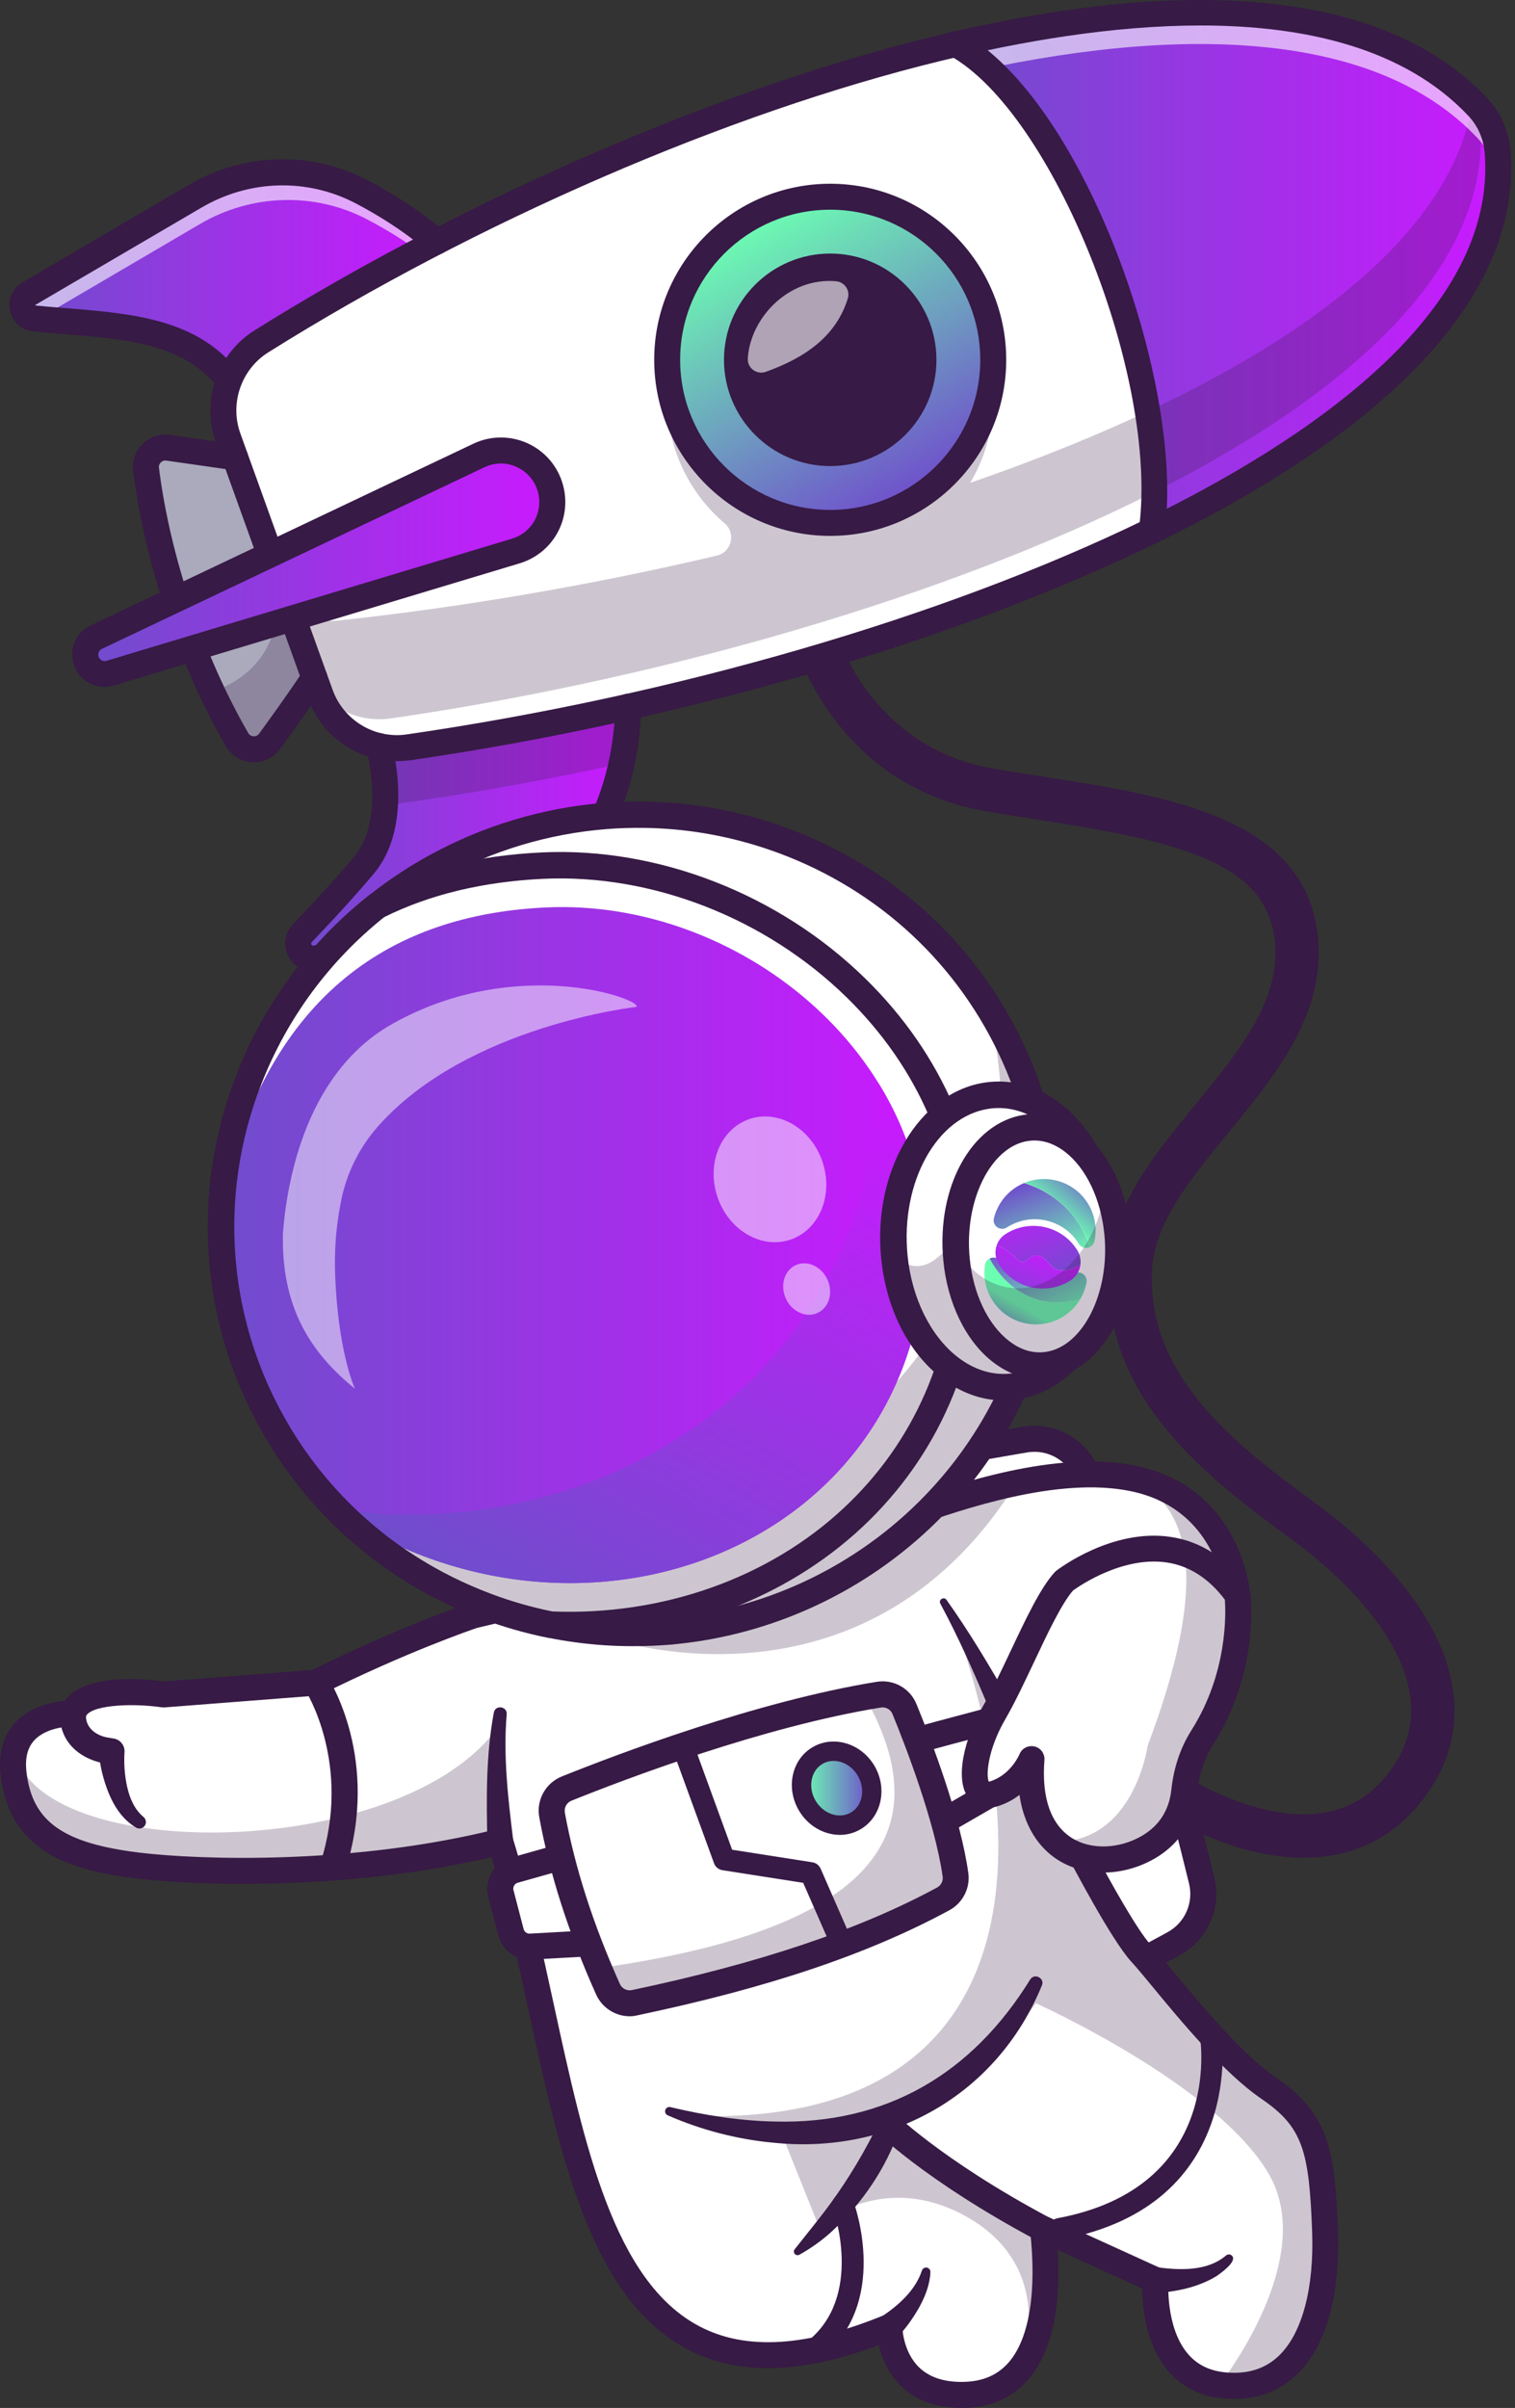 <svg width="214" height="340" viewBox="0 0 214 340" fill="none" xmlns="http://www.w3.org/2000/svg">
<rect x="0" y="0" width="214" height="340" fill="#333333" stroke="none"/>
<path d="M184.023 262.293C172.748 262.293 161.74 255.049 156.798 250.536C155.549 249.394 155.469 247.467 156.602 246.218C157.743 244.969 159.67 244.889 160.919 246.022C166.949 251.535 177.36 256.771 185.558 256.12C189.857 255.781 193.247 253.97 195.932 250.598C198.671 247.146 199.741 243.524 199.197 239.537C197.814 229.456 186.824 220.509 182.168 217.137C168.876 207.503 155.95 196.629 156.61 179.243C156.94 170.501 162.971 163.15 168.796 156.04C174.853 148.663 180.562 141.687 180.143 133.668C179.518 121.741 166.521 118.833 146.762 115.755C144.229 115.363 141.615 114.952 139.108 114.515C118.368 110.867 112.641 92.071 112.4 91.268C111.927 89.645 112.855 87.95 114.47 87.477C116.093 87.004 117.779 87.932 118.261 89.547C118.466 90.225 123.248 105.523 140.161 108.494C142.605 108.922 145.192 109.324 147.699 109.716C165.335 112.464 185.317 115.577 186.244 133.355C186.789 143.748 180.036 151.973 173.515 159.93C168.091 166.549 162.962 172.802 162.712 179.484C162.168 193.872 173.301 203.168 185.754 212.204C191.053 216.04 203.55 226.316 205.254 238.725C206.03 244.381 204.505 249.661 200.723 254.416C196.985 259.126 192.043 261.758 186.048 262.231C185.37 262.266 184.701 262.293 184.023 262.293Z" fill="#371A45"/>
<path d="M44.408 95.568C42.204 98.842 39.813 102.16 38.083 104.515C36.914 106.112 34.479 105.987 33.489 104.275C32.276 102.178 31.107 99.966 30.001 97.656C25.389 87.968 21.963 76.737 20.643 66.3C20.411 64.498 21.955 62.972 23.765 63.231L33.221 64.587L41.08 86.335L44.408 95.568Z" fill="#AAAABC"/>
<path d="M61.642 34.123C61.642 34.123 57.601 30.484 51.062 27.067C43.64 23.196 34.729 23.499 27.512 27.727L4.096 41.456C2.517 42.384 3.043 44.801 4.872 44.971C15.755 46.005 26.236 45.791 32.329 53.713" fill="url(#paint0_linear_162_869)"/>
<g opacity="0.6">
<path d="M61.642 34.123L59.385 35.631C57.566 34.311 54.987 32.607 51.821 30.957C44.408 27.085 35.487 27.388 28.27 31.617L5.416 45.015C5.229 45.006 5.059 44.989 4.872 44.971C3.043 44.801 2.508 42.384 4.096 41.456L27.503 27.736C34.72 23.508 43.641 23.196 51.053 27.067C57.61 30.484 61.642 34.123 61.642 34.123Z" fill="white"/>
</g>
<path d="M88.734 99.77C88.662 102.705 88.314 105.39 87.788 107.807C86.825 112.232 85.29 115.8 83.818 118.467C81.829 122.053 78.698 124.881 74.907 126.433C64.22 130.813 52.026 133.757 44.684 135.309C42.641 135.737 41.276 133.275 42.712 131.759C45.451 128.886 48.859 125.22 51.446 122.116C53.453 119.698 54.202 116.567 54.372 113.677C54.63 109.243 53.524 105.354 53.524 105.354L88.734 99.77Z" fill="url(#paint1_linear_162_869)"/>
<path d="M162.703 74.926C132.632 89.591 93.185 100.367 57.672 105.515C52.284 106.3 47.093 103.151 45.255 98.021L32.222 61.822C30.393 56.737 32.347 51.064 36.914 48.191C65.299 30.404 101.999 13.847 135.005 6.211C166.316 -1.041 194.317 -0.247 208.76 15.123C210.383 16.853 211.356 19.11 211.534 21.474C213.14 42 192.533 60.386 162.703 74.926Z" fill="white"/>
<g opacity="0.25">
<path d="M88.734 99.77C88.662 102.705 88.315 105.39 87.788 107.807C76.896 110.198 66.004 112.134 55.469 113.579C55.103 113.623 54.738 113.659 54.372 113.677C54.631 109.243 53.525 105.354 53.525 105.354L88.734 99.77Z" fill="#371A45"/>
</g>
<path d="M162.703 74.926C165.566 53.713 150.963 15.025 135.004 6.22C166.316 -1.032 194.317 -0.238 208.759 15.132C210.383 16.862 211.355 19.119 211.534 21.483C213.139 42 192.533 60.386 162.703 74.926Z" fill="url(#paint2_linear_162_869)"/>
<path d="M162.346 75.408L162.417 74.882C163.782 64.775 161.249 50.252 155.647 36.015C149.946 21.546 142.177 10.493 134.862 6.461L134.219 6.104L134.933 5.935C159.5 0.243 192.283 -2.816 208.956 14.927C210.606 16.684 211.614 18.994 211.81 21.447C213.666 45.203 186.191 63.767 162.819 75.167L162.346 75.408ZM135.772 6.336C143.006 10.698 150.589 21.635 156.182 35.818C161.73 49.895 164.282 64.275 163.051 74.444C186.164 63.106 213.077 44.784 211.257 21.51C211.079 19.182 210.115 16.987 208.554 15.328C192.221 -2.049 160.107 0.787 135.772 6.336Z" fill="#371A45"/>
<g opacity="0.25">
<path d="M160.259 70.849C130.188 85.515 90.741 96.291 55.228 101.438C49.84 102.223 44.648 99.074 42.811 93.945L39.76 85.479C42.053 87.103 44.934 87.914 47.922 87.602C65.237 85.738 83.497 82.642 101.258 78.45C103.346 77.959 103.997 75.292 102.364 73.9C97.396 69.681 94.247 63.383 94.247 56.353C94.247 43.383 104.969 32.919 118.029 33.339C130.107 33.722 139.956 43.633 140.286 55.711C140.41 60.279 139.215 64.552 137.039 68.173C143.827 65.836 150.339 63.312 156.494 60.635C185.111 48.173 205.798 32.179 208.091 13.651C208.653 14.828 208.992 16.104 209.09 17.406C210.695 37.924 190.089 56.309 160.259 70.849Z" fill="#371A45"/>
</g>
<g opacity="0.6">
<path d="M211.534 25.89C211.347 23.526 210.374 21.278 208.76 19.557C194.317 4.178 166.316 3.393 135.005 10.645C101.99 18.272 65.3 34.838 36.914 52.625C34.149 54.356 32.347 57.112 31.758 60.145C30.857 55.533 32.847 50.761 36.914 48.209C65.3 30.422 101.999 13.865 135.005 6.229C166.316 -1.023 194.317 -0.229 208.76 15.141C210.383 16.872 211.356 19.128 211.534 21.492C211.65 22.964 211.65 24.427 211.534 25.89Z" fill="white"/>
</g>
<path d="M56.049 107.468C50.527 107.468 45.442 103.98 43.524 98.655L30.491 62.455C28.386 56.603 30.679 49.958 35.942 46.657C89.501 13.089 178.938 -19.266 210.098 13.892C211.989 15.899 213.149 18.557 213.363 21.358C214.888 40.912 197.52 60.073 163.14 76.773C134.532 90.662 96.182 101.804 57.931 107.352C57.298 107.424 56.673 107.468 56.049 107.468ZM169.598 3.597C157.217 3.597 144.202 5.845 132.881 8.602C102.819 15.926 67.307 31.314 37.895 49.752C34.078 52.143 32.418 56.96 33.953 61.206L46.986 97.406C48.529 101.706 52.927 104.346 57.414 103.704C95.308 98.209 133.265 87.183 161.552 73.454C184.505 62.312 211.489 44.275 209.723 21.626C209.571 19.645 208.76 17.79 207.439 16.381C198.465 6.853 184.496 3.597 169.598 3.597Z" fill="#371A45"/>
<path d="M117.271 73.829C129.986 73.829 140.294 63.521 140.294 50.805C140.294 38.089 129.986 27.781 117.271 27.781C104.555 27.781 94.247 38.089 94.247 50.805C94.247 63.521 104.555 73.829 117.271 73.829Z" fill="url(#paint3_linear_162_869)"/>
<path d="M162.703 76.763C162.622 76.763 162.542 76.755 162.453 76.746C161.454 76.612 160.749 75.684 160.883 74.685C163.755 53.383 148.751 15.89 134.112 7.826C133.229 7.335 132.899 6.22 133.39 5.337C133.88 4.454 134.996 4.124 135.879 4.614C153.024 14.07 167.359 54.114 164.514 75.176C164.398 76.094 163.604 76.763 162.703 76.763Z" fill="#371A45"/>
<path d="M117.271 75.667C103.56 75.667 92.409 64.516 92.409 50.805C92.409 37.094 103.56 25.944 117.271 25.944C130.981 25.944 142.132 37.094 142.132 50.805C142.132 64.516 130.973 75.667 117.271 75.667ZM117.271 29.61C105.585 29.61 96.075 39.119 96.075 50.805C96.075 62.491 105.585 72 117.271 72C128.957 72 138.466 62.491 138.466 50.805C138.466 39.119 128.957 29.61 117.271 29.61Z" fill="#371A45"/>
<path d="M127.015 60.548C132.397 55.166 132.397 46.44 127.015 41.058C121.633 35.675 112.906 35.675 107.524 41.058C102.142 46.44 102.142 55.166 107.524 60.548C112.906 65.931 121.633 65.931 127.015 60.548Z" fill="#371A45"/>
<path d="M117.271 65.809C109.001 65.809 102.266 59.074 102.266 50.805C102.266 42.535 108.992 35.8 117.271 35.8C125.54 35.8 132.275 42.535 132.275 50.805C132.275 59.074 125.54 65.809 117.271 65.809ZM117.271 38.245C110.348 38.245 104.711 43.882 104.711 50.805C104.711 57.727 110.348 63.365 117.271 63.365C124.193 63.365 129.831 57.727 129.831 50.805C129.831 43.873 124.193 38.245 117.271 38.245Z" fill="#371A45"/>
<path d="M32.338 55.551C31.785 55.551 31.241 55.301 30.884 54.837C26.049 48.557 18.056 47.906 8.806 47.156C7.45 47.049 6.085 46.933 4.702 46.8C3.061 46.639 1.776 45.506 1.419 43.892C1.063 42.286 1.75 40.707 3.177 39.868L26.584 26.149C34.452 21.537 43.917 21.269 51.91 25.444C58.582 28.923 62.704 32.607 62.873 32.768C63.622 33.446 63.685 34.605 63.007 35.355C62.329 36.104 61.169 36.166 60.42 35.488C60.384 35.453 56.45 31.947 50.215 28.7C43.346 25.123 35.211 25.355 28.44 29.324L5.023 43.035C4.988 43.071 4.997 43.124 5.014 43.142C6.406 43.276 7.753 43.383 9.091 43.49C18.797 44.275 27.958 45.024 33.783 52.589C34.399 53.392 34.247 54.543 33.444 55.158C33.123 55.426 32.722 55.551 32.338 55.551Z" fill="#371A45"/>
<path d="M44.238 137.191C42.828 137.191 41.508 136.433 40.795 135.157C39.947 133.632 40.188 131.759 41.392 130.492C44.969 126.736 47.967 123.436 50.036 120.947C54.461 115.63 51.794 105.943 51.767 105.845C51.49 104.872 52.061 103.855 53.034 103.579C54.006 103.302 55.023 103.873 55.3 104.845C55.433 105.318 58.511 116.505 52.855 123.293C50.697 125.88 47.735 129.163 44.042 133.025C43.997 133.079 43.89 133.186 43.997 133.373C44.095 133.561 44.238 133.534 44.309 133.516C52.275 131.839 63.935 128.949 74.22 124.738C77.583 123.356 80.429 120.822 82.231 117.584C84.256 113.944 86.709 107.887 86.914 99.725C86.941 98.708 87.779 97.923 88.796 97.941C89.804 97.968 90.607 98.806 90.58 99.823C90.357 108.726 87.663 115.363 85.433 119.368C83.23 123.329 79.742 126.442 75.612 128.137C65.076 132.455 53.185 135.398 45.068 137.111C44.782 137.165 44.506 137.191 44.238 137.191Z" fill="#371A45"/>
<path d="M35.862 107.638C35.781 107.638 35.701 107.638 35.612 107.629C34.06 107.549 32.668 106.692 31.892 105.354C25.335 94.034 20.447 79.52 18.814 66.532C18.636 65.096 19.118 63.686 20.153 62.669C21.178 61.661 22.588 61.198 24.015 61.403L33.471 62.759C34.47 62.901 35.166 63.829 35.023 64.837C34.88 65.836 33.953 66.532 32.945 66.389L23.489 65.033C23.105 64.98 22.838 65.167 22.722 65.283C22.597 65.408 22.401 65.667 22.454 66.068C24.033 78.593 28.752 92.589 35.068 103.508C35.282 103.873 35.621 103.954 35.808 103.963C35.96 103.972 36.334 103.954 36.602 103.588C38.234 101.349 40.652 97.986 42.891 94.659C43.453 93.82 44.595 93.597 45.433 94.159C46.272 94.721 46.495 95.863 45.933 96.701C43.667 100.073 41.223 103.481 39.564 105.747C38.69 106.951 37.325 107.638 35.862 107.638Z" fill="#371A45"/>
<path d="M13.605 89.948L67.646 64.302C71.731 62.366 76.575 64.596 77.753 68.959C78.778 72.741 76.602 76.657 72.846 77.79L15.576 95.033C14.122 95.47 12.588 94.641 12.16 93.178C11.776 91.902 12.392 90.528 13.605 89.948Z" fill="url(#paint4_linear_162_869)"/>
<path d="M14.774 96.996C14.024 96.996 13.275 96.808 12.597 96.443C11.518 95.854 10.732 94.882 10.393 93.704C9.76 91.536 10.786 89.262 12.82 88.298L66.861 62.652C69.296 61.492 72.106 61.483 74.559 62.607C77.012 63.74 78.823 65.881 79.528 68.486C80.821 73.267 78.118 78.12 73.382 79.547L16.112 96.79C15.666 96.933 15.22 96.996 14.774 96.996ZM70.759 65.444C69.965 65.444 69.171 65.622 68.439 65.97L14.399 91.617C13.997 91.804 13.792 92.259 13.917 92.687C14.006 92.999 14.229 93.16 14.354 93.231C14.479 93.303 14.729 93.401 15.05 93.303L72.32 76.059C75.148 75.212 76.753 72.313 75.986 69.467C75.567 67.915 74.488 66.63 73.025 65.961C72.302 65.604 71.526 65.444 70.759 65.444Z" fill="#371A45"/>
<g opacity="0.25">
<path d="M44.408 95.568C42.204 98.842 39.814 102.16 38.083 104.516C36.914 106.112 34.479 105.987 33.489 104.275C32.276 102.178 31.107 99.966 30.001 97.656C38.948 94.614 39.064 86.781 39.064 86.781L41.071 86.326L44.408 95.568Z" fill="#371A45"/>
</g>
<g opacity="0.6">
<path d="M118.073 39.708C111.267 39.146 105.959 45.006 105.629 50.617C105.549 51.973 106.887 52.955 108.172 52.5C113.827 50.484 118.154 47.397 119.759 42.125C120.107 40.974 119.278 39.806 118.073 39.708Z" fill="white"/>
</g>
<path d="M128.386 206.094L144.728 203.275C148.599 202.606 152.391 204.854 153.649 208.574C159.215 225.041 164.54 244.443 169.732 265.513C170.598 269.037 168.974 272.712 165.789 274.443L157.672 278.85L119.09 228.083" fill="white"/>
<path d="M157.672 280.679C157.11 280.679 156.566 280.429 156.209 279.956L117.628 229.189C117.012 228.387 117.173 227.236 117.976 226.62C118.778 226.005 119.929 226.165 120.545 226.968L158.18 276.477L164.915 272.829C167.377 271.491 168.626 268.663 167.957 265.951C162.257 242.82 157.012 224.238 151.918 209.163C150.946 206.281 148.056 204.56 145.049 205.086L128.707 207.905C127.708 208.074 126.762 207.405 126.584 206.406C126.414 205.407 127.083 204.462 128.082 204.283L144.425 201.464C149.224 200.635 153.836 203.373 155.397 207.985C160.527 223.168 165.799 241.839 171.526 265.077C172.596 269.412 170.598 273.926 166.673 276.058L158.555 280.465C158.27 280.607 157.966 280.679 157.672 280.679Z" fill="#371A45"/>
<path d="M173.211 336.815C172.899 336.788 172.596 336.762 172.302 336.708C162.168 335.218 163.22 321.936 163.22 321.936L147.324 314.701C148.653 326.619 146.61 337.93 136.12 338.135C125.62 338.341 125.62 328.555 125.62 328.555C80.117 347.199 81.812 295.95 70.67 260.018C69.715 260.259 68.761 260.482 67.806 260.696C49.145 264.862 29.091 264.55 19.502 263.39C9.412 262.168 2.999 259.34 1.928 250.473C1.768 249.18 1.839 248.083 2.071 247.146C3.418 241.695 10.331 241.91 10.331 241.91C11.553 237.556 23.123 239.224 23.123 239.224L44.622 237.556C57.566 231.134 66.941 228.056 66.941 228.056C66.941 228.056 123.23 214.836 125.023 214.836C126.816 214.827 146.218 205.871 160.08 208.725C173.934 211.58 174.799 225.184 174.799 225.184C168.707 242.382 161.615 255.861 152.328 261.044C152.328 261.044 154.532 265.299 156.896 269.331C158.457 272.007 160.089 274.594 161.195 275.772C163.943 278.725 172.507 290.241 179.233 294.826C185.959 299.411 186.771 303.889 187.181 315.004C187.574 326.119 184.309 337.636 173.211 336.815Z" fill="white"/>
<g opacity="0.25">
<path d="M173.212 336.815C172.899 336.788 172.596 336.762 172.302 336.708C175.691 332.123 185.335 317.502 179.224 306.967C171.891 294.327 146.325 282.855 146.325 282.855C146.325 282.855 130.634 306.343 96.441 298.707C143.569 300.981 147.324 264.443 135.005 229.546C135.504 230.5 151.553 261.196 154.559 266.611C154.96 267.342 155.772 268.27 156.878 269.34C158.439 272.016 160.072 274.603 161.178 275.781C163.925 278.734 172.489 290.25 179.215 294.835C185.941 299.42 186.753 303.898 187.163 315.013C187.574 326.119 184.309 337.636 173.212 336.815Z" fill="#371A45"/>
</g>
<g opacity="0.25">
<path d="M85.005 231.044C85.005 231.044 121.713 244.443 143.586 209.376L125.014 214.854" fill="#371A45"/>
</g>
<path d="M135.799 339.982C132.23 339.982 129.349 338.93 127.235 336.86C125.388 335.049 124.532 332.819 124.131 331.124C113.069 335.263 104.202 335.442 97.092 331.704C83.515 324.567 79.207 304.764 74.648 283.801C73.078 276.566 71.455 269.1 69.421 262.231C49.287 266.95 27.949 266.29 19.279 265.237C10.09 264.122 1.411 261.597 0.099 250.723C-0.275 247.646 0.412 245.13 2.124 243.257C4.256 240.928 7.423 240.313 9.154 240.161C11.866 236.165 20.795 237.084 23.168 237.414L44.113 235.79C56.861 229.492 65.969 226.468 66.352 226.343C66.406 226.326 66.45 226.317 66.504 226.299C83.489 222.311 123.185 213.034 124.996 213.034C124.96 213.034 124.916 213.034 124.871 213.043C125.228 212.989 126.602 212.508 127.922 212.044C134.809 209.635 149.135 204.64 160.419 206.959C175.477 210.054 176.592 224.943 176.601 225.095C176.619 225.344 176.583 225.594 176.503 225.826C169.741 244.907 162.783 256.397 154.728 261.74C156.798 265.629 160.669 272.579 162.507 274.559C163.22 275.326 164.237 276.557 165.54 278.127C169.215 282.578 175.379 290.027 180.241 293.346C187.663 298.404 188.573 303.56 188.992 314.969C189.188 320.277 188.697 329.964 183.202 335.263C180.544 337.823 177.136 338.974 173.069 338.671C169.732 338.43 167.021 337.119 165.013 334.781C161.784 331.017 161.356 325.602 161.347 323.131L149.411 317.699C149.786 324.068 149.162 331.517 145.21 336.021C142.953 338.591 139.911 339.929 136.147 340C136.031 339.982 135.915 339.982 135.799 339.982ZM125.62 326.735C125.977 326.735 126.334 326.842 126.646 327.047C127.155 327.386 127.458 327.957 127.458 328.573C127.458 328.6 127.52 332.025 129.822 334.264C131.276 335.674 133.372 336.369 136.084 336.316C138.814 336.262 140.901 335.37 142.462 333.586C145.388 330.25 146.468 323.622 145.504 314.915C145.433 314.255 145.718 313.613 146.254 313.229C146.789 312.846 147.493 312.774 148.091 313.042L163.979 320.277C164.683 320.598 165.112 321.32 165.049 322.088C165.04 322.15 164.594 328.635 167.814 332.382C169.179 333.97 170.99 334.817 173.345 334.996C176.369 335.219 178.769 334.434 180.669 332.605C183.934 329.456 185.638 323.078 185.343 315.085C184.924 303.729 184.041 300.348 178.198 296.361C172.908 292.757 166.789 285.353 162.739 280.446C161.534 278.984 160.491 277.726 159.848 277.039C157.012 273.988 151.338 263.123 150.696 261.901C150.241 261.018 150.562 259.938 151.427 259.456C159.26 255.085 166.093 244.122 172.926 224.97C172.685 222.909 170.937 212.856 159.697 210.545C149.402 208.422 135.718 213.203 129.144 215.496C126.637 216.37 125.754 216.674 125.085 216.691C122.766 216.959 89.421 224.684 67.432 229.84C66.54 230.144 57.503 233.23 45.434 239.225C45.219 239.332 44.996 239.394 44.764 239.412L23.266 241.08C23.132 241.089 22.998 241.089 22.865 241.071C18.154 240.393 12.552 240.839 12.106 242.436C11.874 243.248 11.152 243.801 10.278 243.774C10.251 243.765 6.683 243.712 4.827 245.746C3.864 246.807 3.507 248.288 3.748 250.277C4.586 257.217 8.913 260.277 19.725 261.588C28.404 262.641 50.135 263.301 70.224 258.252C71.169 258.011 72.133 258.555 72.418 259.492C74.729 266.959 76.513 275.121 78.225 283.024C82.597 303.131 86.727 322.123 98.787 328.466C105.353 331.918 113.899 331.401 124.916 326.878C125.148 326.78 125.388 326.735 125.62 326.735ZM125.058 216.682C125.04 216.682 125.032 216.682 125.014 216.682C125.032 216.691 125.04 216.691 125.058 216.682Z" fill="#371A45"/>
<path d="M70.759 267.351C70.384 265.924 71.223 264.461 72.65 264.059L83.346 261.044C83.346 261.044 126.45 246.789 126.851 246.512C127.146 246.307 135.031 244.211 139.313 243.078C140.803 242.686 142.311 243.604 142.641 245.112L143.524 249.055C143.782 250.206 143.256 251.401 142.23 251.99L126.798 260.901C126.628 260.999 126.441 261.08 126.245 261.142L84.059 274.264C83.845 274.327 83.631 274.371 83.408 274.38L74.952 274.853C73.667 274.924 72.507 274.077 72.177 272.828L70.759 267.351Z" fill="white"/>
<path d="M74.8 276.691C72.748 276.691 70.919 275.299 70.402 273.292L68.975 267.815C68.359 265.442 69.778 262.962 72.142 262.302L82.793 259.305C99.519 253.774 124.826 245.371 126.084 244.853C126.075 244.862 126.031 244.871 125.977 244.907C126.477 244.657 128.189 244.131 138.823 241.321C140.027 241 141.276 241.187 142.337 241.829C143.399 242.48 144.139 243.506 144.407 244.719L145.29 248.662C145.727 250.607 144.853 252.587 143.131 253.586L127.699 262.498C127.404 262.668 127.101 262.801 126.78 262.9L84.595 276.022C84.238 276.129 83.872 276.2 83.497 276.218L75.041 276.691C74.969 276.682 74.889 276.691 74.8 276.691ZM127.868 248.038C127.565 248.234 126.209 248.805 83.917 262.792C83.89 262.801 83.863 262.81 83.836 262.819L73.141 265.834C72.686 265.959 72.409 266.441 72.534 266.896L73.961 272.373C74.068 272.775 74.443 273.051 74.853 273.024L83.31 272.552C83.382 272.552 83.453 272.534 83.524 272.516L125.709 259.394C125.772 259.376 125.834 259.349 125.888 259.313L141.32 250.402C141.65 250.214 141.82 249.831 141.74 249.456L140.857 245.513C140.785 245.192 140.58 245.023 140.455 244.951C140.339 244.88 140.089 244.773 139.786 244.853C131.508 247.039 128.064 248.011 127.601 248.19C127.61 248.181 127.717 248.136 127.868 248.038Z" fill="#371A45"/>
<path d="M39.386 202.498C44.354 210.786 51.446 217.86 60.277 222.873C62.079 223.89 63.944 224.827 65.879 225.665C66.816 226.075 67.78 226.459 68.761 226.834C71.714 227.94 74.702 228.787 77.699 229.394C80.286 229.92 82.882 230.268 85.469 230.438C88.591 230.652 91.704 230.607 94.773 230.331C95.897 230.223 97.003 230.09 98.118 229.929C118.386 226.896 136.521 213.453 144.398 193.194C156.004 163.355 140.964 130.028 110.803 118.77C104.996 116.603 99.046 115.407 93.141 115.113C92.454 115.068 91.758 115.05 91.062 115.041C89.207 115.015 87.369 115.068 85.531 115.211C81.294 115.541 77.137 116.335 73.114 117.548C69.091 118.752 65.21 120.385 61.544 122.401C60.376 123.043 59.234 123.721 58.11 124.444C56.424 125.523 54.791 126.683 53.221 127.941C45.371 134.167 39.038 142.472 35.166 152.41C28.476 169.573 30.617 187.887 39.386 202.498Z" fill="white"/>
<path d="M89.394 230.786C88.065 230.786 86.745 230.741 85.442 230.652C82.811 230.473 80.188 230.117 77.646 229.599C74.613 228.984 71.597 228.127 68.672 227.03C67.592 226.62 66.647 226.236 65.781 225.861C63.872 225.032 61.981 224.086 60.161 223.06C51.526 218.163 44.283 211.089 39.189 202.606C30.01 187.307 28.467 168.975 34.943 152.321C38.69 142.686 44.952 134.194 53.061 127.753C54.595 126.531 56.245 125.345 57.967 124.239C59.073 123.534 60.233 122.838 61.419 122.187C65.103 120.162 69.011 118.521 73.034 117.316C77.102 116.094 81.294 115.309 85.496 114.97C87.324 114.827 89.189 114.765 91.044 114.801C91.776 114.81 92.472 114.828 93.132 114.872C99.153 115.166 105.121 116.406 110.857 118.538C125.558 124.025 137.155 134.863 143.506 149.047C149.813 163.123 150.196 178.815 144.576 193.248C136.958 212.846 119.162 226.977 98.127 230.117C97.021 230.277 95.888 230.42 94.773 230.518C92.989 230.705 91.187 230.786 89.394 230.786ZM39.573 202.383C44.622 210.795 51.812 217.815 60.384 222.677C62.195 223.703 64.069 224.639 65.96 225.46C66.825 225.835 67.762 226.218 68.832 226.629C71.731 227.708 74.729 228.564 77.735 229.171C80.259 229.688 82.855 230.036 85.469 230.215C88.529 230.42 91.642 230.384 94.737 230.108C95.844 230.001 96.968 229.867 98.065 229.706C118.939 226.584 136.61 212.561 144.166 193.114C149.733 178.797 149.358 163.221 143.105 149.252C136.798 135.175 125.29 124.417 110.705 118.976C105.014 116.852 99.091 115.63 93.114 115.336C92.463 115.3 91.767 115.274 91.044 115.265C89.207 115.238 87.351 115.291 85.54 115.434C81.365 115.764 77.2 116.549 73.168 117.762C69.171 118.958 65.291 120.59 61.633 122.597C60.456 123.248 59.305 123.926 58.208 124.631C56.495 125.728 54.863 126.906 53.337 128.119C45.291 134.506 39.073 142.936 35.353 152.499C28.931 169.011 30.465 187.2 39.573 202.383Z" fill="#371A45"/>
<g opacity="0.25">
<path d="M144.38 193.186C136.503 213.444 118.377 226.897 98.1 229.921C96.994 230.081 95.879 230.224 94.764 230.322C91.695 230.599 88.582 230.643 85.46 230.438C82.873 230.26 80.277 229.921 77.69 229.394C74.684 228.788 71.704 227.94 68.752 226.834C67.779 226.459 66.816 226.076 65.87 225.666C63.935 224.827 62.07 223.89 60.268 222.865C51.446 217.86 44.345 210.777 39.376 202.49C36.647 197.941 34.559 193.025 33.177 187.896C38.101 195.693 44.943 202.356 53.364 207.138C55.166 208.163 57.03 209.091 58.966 209.939C59.903 210.349 60.866 210.733 61.847 211.107C64.8 212.213 67.788 213.061 70.786 213.667C73.373 214.194 75.969 214.533 78.555 214.711C81.678 214.925 84.791 214.881 87.86 214.595C88.984 214.488 90.099 214.354 91.205 214.194C111.472 211.17 129.608 197.726 137.485 177.459C142.079 165.639 142.498 153.275 139.447 141.955C148.796 156.745 151.231 175.577 144.38 193.186Z" fill="#371A45"/>
</g>
<path d="M89.394 232.266C88.038 232.266 86.682 232.222 85.344 232.133C82.641 231.954 79.956 231.589 77.351 231.053C74.247 230.429 71.151 229.546 68.154 228.422C67.048 228.002 66.076 227.61 65.184 227.217C63.23 226.37 61.294 225.407 59.43 224.345C50.581 219.323 43.141 212.07 37.922 203.364C28.511 187.673 26.923 168.868 33.569 151.785C37.405 141.91 43.837 133.195 52.151 126.603C53.721 125.354 55.407 124.141 57.173 123.008C58.306 122.285 59.492 121.571 60.706 120.911C64.479 118.833 68.484 117.156 72.606 115.925C76.771 114.676 81.071 113.864 85.38 113.525C87.253 113.382 89.171 113.32 91.062 113.347C91.802 113.356 92.534 113.374 93.212 113.418C99.376 113.721 105.487 114.988 111.365 117.174C126.441 122.803 138.332 133.918 144.853 148.467C151.32 162.9 151.713 179.011 145.959 193.81C138.154 213.899 119.902 228.386 98.35 231.606C97.208 231.776 96.058 231.91 94.916 232.017C93.078 232.186 91.232 232.266 89.394 232.266ZM40.839 201.624C45.755 209.822 52.766 216.656 61.107 221.392C62.873 222.391 64.702 223.31 66.548 224.104C67.396 224.47 68.306 224.845 69.358 225.246C72.177 226.299 75.094 227.137 78.029 227.726C80.491 228.225 83.025 228.573 85.576 228.743C88.555 228.948 91.597 228.912 94.612 228.636C95.692 228.538 96.78 228.404 97.859 228.243C118.207 225.201 135.433 211.535 142.801 192.57C148.225 178.618 147.859 163.453 141.766 149.85C135.62 136.139 124.407 125.657 110.197 120.349C104.648 118.28 98.876 117.084 93.051 116.799C92.409 116.763 91.74 116.737 91.044 116.737C89.242 116.71 87.44 116.763 85.665 116.906C81.597 117.227 77.538 117.985 73.605 119.172C69.706 120.34 65.924 121.928 62.365 123.882C61.214 124.515 60.09 125.184 59.028 125.862C57.36 126.933 55.764 128.075 54.283 129.261C46.433 135.488 40.376 143.703 36.754 153.016C30.474 169.118 31.972 186.834 40.839 201.624Z" fill="#371A45"/>
<path d="M89.394 232.436C88.029 232.436 86.673 232.391 85.326 232.302C82.623 232.115 79.92 231.758 77.316 231.223C74.202 230.598 71.098 229.706 68.101 228.582C66.986 228.163 66.022 227.771 65.121 227.378C63.167 226.531 61.223 225.558 59.349 224.497C50.474 219.457 43.016 212.186 37.78 203.462C28.342 187.717 26.745 168.868 33.417 151.732C37.271 141.83 43.712 133.088 52.053 126.478C53.623 125.22 55.326 124.007 57.093 122.874C58.225 122.142 59.421 121.438 60.643 120.769C64.425 118.69 68.439 117.004 72.579 115.764C76.754 114.506 81.062 113.695 85.389 113.356C87.271 113.204 89.189 113.151 91.089 113.177C91.829 113.186 92.561 113.204 93.248 113.249C99.43 113.552 105.558 114.819 111.454 117.022C126.575 122.669 138.501 133.81 145.031 148.404C151.517 162.883 151.909 179.038 146.137 193.881C138.305 214.033 120.009 228.556 98.395 231.785C97.253 231.954 96.093 232.088 94.951 232.204C93.087 232.356 91.24 232.436 89.394 232.436ZM40.982 201.535C45.88 209.706 52.873 216.522 61.187 221.241C62.944 222.24 64.773 223.15 66.611 223.944C67.449 224.309 68.368 224.684 69.412 225.077C72.222 226.129 75.13 226.959 78.056 227.548C80.509 228.047 83.043 228.386 85.576 228.564C88.546 228.77 91.579 228.734 94.586 228.457C95.656 228.359 96.753 228.226 97.824 228.065C118.109 225.032 135.281 211.401 142.632 192.499C148.038 178.592 147.672 163.471 141.597 149.912C135.469 136.237 124.291 125.8 110.125 120.501C104.595 118.44 98.841 117.245 93.025 116.96C92.382 116.924 91.722 116.897 91.026 116.897C89.233 116.87 87.431 116.924 85.665 117.067C81.606 117.388 77.556 118.146 73.64 119.324C69.751 120.492 65.986 122.071 62.427 124.025C61.285 124.658 60.161 125.318 59.1 125.996C57.441 127.067 55.844 128.199 54.372 129.386C46.548 135.595 40.509 143.784 36.897 153.07C30.652 169.127 32.142 186.79 40.982 201.535Z" fill="#371A45"/>
<path d="M48.591 214.113C83.721 236.29 129.706 217.476 130.66 176.593C131.312 148.779 104.229 126.861 77.128 128.128C57.405 129.047 38.502 138.467 31.384 169.056C31.384 169.056 30.349 183.07 34.524 192.186C38.699 201.312 44.319 209.474 44.319 209.474L48.591 214.113Z" fill="url(#paint5_linear_162_869)"/>
<path d="M130.66 176.602C129.706 217.476 83.721 236.29 48.591 214.122L47.726 213.185C85.665 218.225 122.409 194.372 124.157 153.052C128.421 159.992 130.857 168.012 130.66 176.602Z" fill="url(#paint6_linear_162_869)"/>
<path d="M80.429 231.321C79.492 231.321 78.555 231.303 77.61 231.259L77.324 231.223C74.211 230.59 71.107 229.707 68.101 228.583C66.986 228.163 66.022 227.771 65.121 227.378C63.167 226.531 61.223 225.559 59.349 224.497C50.474 219.457 43.016 212.187 37.78 203.462C28.342 187.718 26.745 168.869 33.417 151.732C37.271 141.83 43.712 133.088 52.053 126.478L52.204 126.362L52.374 126.273C59.323 122.776 67.458 120.787 76.566 120.359C92.953 119.592 110.018 126.237 122.195 138.137C133.167 148.86 139.028 162.571 138.698 176.754C138.332 192.178 132.48 205.63 121.775 215.648C111.026 225.684 96.093 231.321 80.429 231.321ZM77.913 227.53C93.542 228.163 108.591 222.847 119.206 212.909C129.171 203.587 134.612 191.054 134.951 176.656C135.254 163.525 129.795 150.796 119.572 140.805C108.127 129.618 92.106 123.374 76.736 124.087C68.234 124.489 60.661 126.309 54.22 129.52C46.477 135.711 40.483 143.855 36.897 153.088C30.652 169.136 32.142 186.799 40.982 201.536C45.88 209.707 52.873 216.522 61.187 221.241C62.944 222.24 64.773 223.15 66.611 223.944C67.449 224.31 68.368 224.684 69.412 225.077C72.177 226.121 75.041 226.941 77.913 227.53Z" fill="#371A45"/>
<path d="M156.503 172.963C157.627 184.292 151.784 194.488 143.461 195.737C135.129 196.986 127.467 188.806 126.343 177.477C126.334 177.406 126.325 177.334 126.325 177.263C125.29 166.023 131.115 155.943 139.385 154.703C145.816 153.739 151.855 158.396 154.79 165.791C155.647 167.968 156.244 170.385 156.503 172.963Z" fill="white"/>
<g opacity="0.25">
<path d="M156.503 172.963C157.627 184.292 151.784 194.488 143.462 195.737C135.13 196.986 127.467 188.806 126.343 177.477C126.334 177.405 126.325 177.334 126.325 177.262C127.36 178.288 128.894 179.216 130.785 178.547C134.104 177.361 139.447 169.172 139.447 169.172C139.447 169.172 146.093 167.664 154.791 165.8C155.647 167.967 156.245 170.385 156.503 172.963Z" fill="#371A45"/>
</g>
<path d="M141.748 197.736C138.662 197.736 135.656 196.647 132.944 194.542C128.261 190.894 125.174 184.747 124.469 177.664C123.247 165.372 129.813 154.248 139.099 152.856C142.872 152.294 146.601 153.347 149.884 155.898C154.567 159.547 157.654 165.693 158.359 172.776C159.581 185.068 153.015 196.192 143.729 197.584C143.069 197.682 142.409 197.736 141.748 197.736ZM141.062 156.451C140.598 156.451 140.125 156.487 139.661 156.558C132.311 157.656 127.172 166.96 128.198 177.299C128.796 183.275 131.427 188.619 135.245 191.598C137.699 193.507 140.446 194.301 143.176 193.891C150.526 192.794 155.665 183.489 154.639 173.151C154.041 167.174 151.409 161.83 147.591 158.851C145.558 157.263 143.327 156.451 141.062 156.451Z" fill="#371A45"/>
<path d="M146.516 192.821C153.36 192.801 158.886 185.448 158.859 176.398C158.833 167.347 153.264 160.027 146.421 160.047C139.577 160.067 134.051 167.42 134.078 176.47C134.104 185.52 139.673 192.841 146.516 192.821Z" fill="white"/>
<path d="M146.485 193.052C145.263 193.052 144.041 192.82 142.855 192.356C136.2 189.733 132.391 180.465 134.362 171.696C135.46 166.807 138.154 162.909 141.74 161.009C144.38 159.609 147.333 159.439 150.071 160.519C156.726 163.141 160.535 172.41 158.564 181.178C157.467 186.067 154.773 189.965 151.187 191.865C149.688 192.65 148.091 193.052 146.485 193.052ZM146.432 160.26C144.915 160.26 143.408 160.643 141.963 161.411C138.484 163.248 135.879 167.039 134.817 171.794C132.899 180.349 136.584 189.376 143.033 191.928C145.674 192.971 148.43 192.811 150.981 191.455C154.46 189.617 157.065 185.826 158.127 181.071C160.045 172.517 156.36 163.489 149.911 160.938C148.76 160.483 147.592 160.26 146.432 160.26Z" fill="#371A45"/>
<path d="M146.833 194.702C144.532 194.702 142.275 193.89 140.232 192.302C136.432 189.359 133.818 183.997 133.247 177.967C132.257 167.601 137.244 158.574 144.603 157.414C147.431 156.968 150.25 157.753 152.739 159.689C156.539 162.633 159.152 167.994 159.723 174.024C160.714 184.39 155.727 193.417 148.368 194.577C147.859 194.657 147.342 194.702 146.833 194.702ZM146.12 161.036C145.816 161.036 145.504 161.063 145.183 161.107C139.955 161.928 136.191 169.493 136.967 177.61C137.449 182.633 139.518 187.013 142.525 189.341C143.684 190.242 145.531 191.232 147.788 190.875C153.015 190.054 156.78 182.49 156.004 174.372C155.522 169.35 153.452 164.97 150.446 162.642C149.456 161.874 147.957 161.036 146.12 161.036Z" fill="#371A45"/>
<g opacity="0.5">
<path d="M89.912 142.169C89.912 142.169 66.013 144.801 53.409 159.02C53.4 159.038 53.382 159.047 53.373 159.065C50.724 162.062 48.931 165.711 48.172 169.609C47.164 174.765 47.236 178.458 47.423 181.705C48.003 191.58 50.144 196.094 50.144 196.094C44.14 191.232 40.59 185.514 40.028 177.29C39.974 176.478 39.948 175.639 39.956 174.783C39.956 174.587 39.956 174.39 39.965 174.185C39.956 174.185 39.965 174.176 39.965 174.176C40.09 172.428 40.349 170.144 40.858 167.584C42.383 159.868 46.174 149.689 55.559 144.489C73.087 134.748 90.679 141.081 89.912 142.169Z" fill="white"/>
</g>
<g opacity="0.5">
<path d="M111.692 175.02C115.777 173.612 117.776 168.664 116.157 163.969C114.538 159.274 109.915 156.61 105.83 158.018C101.745 159.427 99.746 164.375 101.365 169.07C102.984 173.765 107.608 176.429 111.692 175.02Z" fill="white"/>
</g>
<g opacity="0.5">
<path d="M115.473 185.39C117.098 184.655 117.729 182.545 116.884 180.678C116.039 178.811 114.037 177.894 112.412 178.629C110.787 179.365 110.155 181.474 111.001 183.341C111.846 185.209 113.848 186.126 115.473 185.39Z" fill="white"/>
</g>
<path d="M150.33 223.213C150.33 223.213 165.156 211.75 174.782 225.202C174.782 225.202 176.111 235.362 169.84 245.273C168.385 247.575 167.556 250.188 167.27 252.891C166.994 255.443 165.852 258.681 162.195 260.813C155.37 264.782 144.568 262.543 145.692 248.377C145.692 248.377 144.264 252.044 140.393 253.266C136.521 254.488 137.03 247.664 140.393 241.857C143.765 236.049 147.324 226.469 150.33 223.213Z" fill="white"/>
<path d="M155.843 264.399C153.55 264.399 151.329 263.81 149.465 262.641C147.591 261.464 144.79 258.841 144.005 253.435C143.176 254.078 142.159 254.648 140.963 255.023C139.313 255.54 137.832 255.166 136.878 253.979C134.746 251.321 136.236 245.407 138.823 240.946C140.107 238.725 141.463 235.853 142.774 233.079C144.942 228.493 146.985 224.158 148.992 221.981C149.063 221.91 149.135 221.839 149.215 221.776C149.536 221.535 157.065 215.791 165.326 217.004C169.661 217.637 173.345 220.046 176.28 224.14C176.458 224.39 176.565 224.675 176.61 224.97C176.664 225.416 177.948 235.906 171.4 246.263C170.152 248.243 169.375 250.545 169.099 253.096C168.796 255.933 167.511 259.849 163.122 262.409C160.838 263.73 158.296 264.399 155.843 264.399ZM145.7 246.549C145.843 246.549 145.977 246.566 146.12 246.593C147.003 246.798 147.6 247.619 147.529 248.52C147.11 253.855 148.448 257.664 151.418 259.528C154.103 261.214 158.073 261.089 161.284 259.225C163.738 257.797 165.147 255.594 165.459 252.695C165.789 249.573 166.753 246.745 168.305 244.292C173.408 236.228 173.158 227.86 173.015 225.871C170.74 222.856 167.984 221.089 164.817 220.617C158.608 219.698 152.507 223.899 151.579 224.568C149.964 226.406 147.993 230.581 146.084 234.631C144.737 237.476 143.354 240.42 141.989 242.775C139.527 247.03 139.251 250.679 139.67 251.571C139.715 251.562 139.777 251.544 139.857 251.526C142.801 250.599 143.988 247.735 144.005 247.708C144.273 246.995 144.96 246.549 145.7 246.549Z" fill="#371A45"/>
<path d="M133.221 268.128C120.75 274.88 105.79 279.385 89.617 282.784C88.074 283.105 86.522 282.302 85.879 280.866C85.576 280.197 85.291 279.537 85.005 278.859C81.919 271.669 79.439 264.202 77.985 256.263C77.699 254.702 78.547 253.141 80.028 252.543C86.745 249.84 105.79 242.543 122.463 239.573C123.025 239.466 123.587 239.377 124.14 239.287C125.665 239.038 127.173 239.876 127.761 241.321C129.706 246.076 133.863 256.879 134.96 264.738C135.157 266.12 134.452 267.458 133.221 268.128Z" fill="white"/>
<path d="M122.373 250.072C123.845 252.632 123.176 255.781 120.857 257.119C118.546 258.457 115.478 257.467 113.997 254.907C112.525 252.347 113.194 249.198 115.513 247.86C117.824 246.53 120.892 247.521 122.373 250.072Z" fill="url(#paint7_linear_162_869)"/>
<path d="M88.948 284.693C86.941 284.693 85.05 283.506 84.202 281.615C80.286 272.855 77.655 264.675 76.174 256.593C75.728 254.175 77.066 251.758 79.341 250.839C87.057 247.735 106.825 240.224 123.845 237.467C126.236 237.084 128.537 238.377 129.456 240.616C131.722 246.147 135.683 256.611 136.78 264.47C137.074 266.584 135.995 268.698 134.095 269.724C122.623 275.933 108.609 280.652 89.992 284.568C89.644 284.657 89.296 284.693 88.948 284.693ZM124.675 241.08C124.595 241.08 124.514 241.089 124.434 241.098C107.779 243.792 88.315 251.196 80.714 254.256C80.045 254.523 79.662 255.237 79.787 255.942C81.214 263.72 83.756 271.633 87.556 280.125C87.851 280.776 88.556 281.142 89.243 280.999C107.253 277.208 121.356 272.471 132.355 266.521C132.917 266.218 133.239 265.603 133.158 264.996C132.07 257.253 127.842 246.343 126.066 242.017C125.826 241.437 125.281 241.08 124.675 241.08Z" fill="#371A45"/>
<path d="M118.493 275.076C117.904 275.076 117.342 274.737 117.092 274.157L113.453 265.852L102.052 264.068C101.499 263.979 101.044 263.604 100.857 263.078L95.005 247.039C94.719 246.245 95.121 245.37 95.915 245.076C96.709 244.782 97.583 245.192 97.877 245.986L103.417 261.178L114.755 262.953C115.272 263.033 115.709 263.372 115.915 263.845L119.884 272.917C120.223 273.693 119.866 274.594 119.099 274.933C118.903 275.031 118.698 275.076 118.493 275.076Z" fill="#371A45"/>
<path d="M118.626 259.082C117.984 259.082 117.333 258.974 116.7 258.769C115.085 258.243 113.702 257.119 112.819 255.585C111.936 254.05 111.642 252.293 111.999 250.634C112.364 248.921 113.372 247.512 114.826 246.673C117.788 244.96 121.695 246.182 123.551 249.385C125.397 252.587 124.496 256.584 121.535 258.297C120.643 258.823 119.652 259.082 118.626 259.082ZM117.752 248.636C117.217 248.636 116.682 248.769 116.2 249.046C115.424 249.492 114.88 250.268 114.675 251.214C114.461 252.213 114.639 253.283 115.183 254.22C115.727 255.157 116.566 255.852 117.538 256.165C118.457 256.459 119.394 256.379 120.179 255.933C121.829 254.978 122.284 252.659 121.187 250.759C120.411 249.412 119.055 248.636 117.752 248.636Z" fill="#371A45"/>
<g opacity="0.25">
<path d="M133.221 267.11C120.75 273.863 105.79 278.368 89.617 281.767C88.074 282.088 86.522 281.285 85.879 279.849C85.576 279.18 85.291 278.52 85.005 277.842C85.05 277.833 85.076 277.824 85.076 277.824C119.028 272.944 134.425 261.303 122.168 239.59L122.471 238.556C123.033 238.448 123.595 238.359 124.148 238.27C125.674 238.02 127.181 238.859 127.77 240.304C129.715 245.059 133.872 255.861 134.969 263.72C135.156 265.103 134.452 266.441 133.221 267.11Z" fill="#371A45"/>
</g>
<path d="M12.151 242.169C12.044 243.855 13.462 245.005 15.104 245.318L15.969 245.46C16.906 245.567 17.601 246.37 17.592 247.28C17.477 248.921 17.601 250.723 17.967 252.329C18.333 253.935 19.011 255.514 20.287 256.566C20.67 256.896 20.724 257.476 20.393 257.86C20.099 258.208 19.608 258.279 19.234 258.056C17.369 256.977 16.147 255.112 15.353 253.185C14.577 251.268 14.122 249.341 13.926 247.271L15.55 249.091C11.553 248.716 8.146 245.995 8.511 241.678C8.886 239.305 12.401 239.76 12.151 242.169Z" fill="#371A45"/>
<path d="M46.977 265.531C46.789 265.531 46.602 265.505 46.415 265.442C45.451 265.13 44.925 264.095 45.237 263.132C49.796 249.064 43.159 238.689 43.087 238.591C42.534 237.744 42.766 236.611 43.614 236.049C44.461 235.496 45.594 235.719 46.147 236.566C46.468 237.048 53.846 248.449 48.725 264.265C48.475 265.032 47.753 265.531 46.977 265.531Z" fill="#371A45"/>
<path d="M68.841 260.197C68.716 254.033 68.618 247.869 69.76 241.785C70.01 240.661 71.695 240.938 71.571 242.088C71.071 247.994 71.776 254.015 72.498 259.885C72.748 262.409 69.028 262.74 68.841 260.197Z" fill="#371A45"/>
<path d="M139.715 241.267C137.627 236.254 135.415 231.223 132.828 226.432C132.525 225.888 133.328 225.38 133.693 225.888C136.905 230.402 139.724 235.13 142.471 239.938C143.461 241.847 140.589 243.239 139.715 241.267Z" fill="#371A45"/>
<path d="M147.172 280.339C140.812 295.825 125.745 304.264 109.216 302.542C104.042 302.061 99.001 300.723 94.318 298.68C94.006 298.546 93.863 298.18 93.997 297.868C94.122 297.592 94.416 297.449 94.702 297.52C99.572 298.68 104.488 299.456 109.376 299.554C125.165 299.991 137.288 292.819 145.531 279.483C146.129 278.555 147.61 279.304 147.172 280.339Z" fill="#371A45"/>
<path d="M147.324 316.548C147.029 316.548 146.735 316.476 146.458 316.334C130.526 307.841 123.551 300.821 123.265 300.527C122.551 299.804 122.569 298.644 123.292 297.931C124.014 297.226 125.174 297.235 125.888 297.957C125.959 298.029 132.819 304.906 148.189 313.104C149.081 313.577 149.42 314.692 148.947 315.584C148.617 316.191 147.984 316.548 147.324 316.548Z" fill="#371A45"/>
<path d="M127.03 300.723C125.112 306.227 121.793 311.079 117.556 315.022C116.147 316.316 114.577 317.44 112.908 318.367C112.659 318.501 112.346 318.412 112.204 318.162C112.097 317.966 112.123 317.743 112.257 317.582C113.988 315.388 115.683 313.345 117.306 311.124C119.929 307.538 122.23 303.649 124.166 299.67C124.951 297.895 127.592 298.867 127.03 300.723Z" fill="#371A45"/>
<path d="M114.898 333.408C114.443 333.408 113.997 333.202 113.694 332.819C113.176 332.15 113.292 331.195 113.952 330.678C122.141 324.282 117.699 311.927 117.654 311.802C117.36 311.008 117.77 310.134 118.555 309.84C119.349 309.545 120.224 309.947 120.518 310.741C120.741 311.329 125.79 325.308 115.835 333.095C115.558 333.301 115.228 333.408 114.898 333.408Z" fill="#371A45"/>
<path d="M149.67 316.236C148.947 316.236 148.305 315.728 148.171 314.987C148.02 314.158 148.564 313.355 149.393 313.203C172.649 308.859 169.634 288.377 169.491 287.503C169.358 286.673 169.92 285.888 170.758 285.755C171.588 285.621 172.373 286.183 172.515 287.012C172.551 287.253 176.191 311.303 149.964 316.209C149.857 316.227 149.759 316.236 149.67 316.236Z" fill="#371A45"/>
<path d="M124.461 327.154C126.86 325.558 129.269 323.444 130.214 320.634C130.303 320.295 130.66 320.089 130.999 320.196C131.267 320.286 131.436 320.544 131.427 320.812C131.347 322.569 130.696 324.237 129.857 325.763C128.974 327.324 127.975 328.733 126.726 330.045C124.692 331.945 122.123 328.68 124.461 327.154Z" fill="#371A45"/>
<path d="M163.345 320.116C166.601 320.571 170.526 320.732 173.176 318.475C173.426 318.252 173.818 318.269 174.041 318.519C174.773 319.331 172.426 320.972 171.82 321.392C169.161 322.997 166.111 323.604 163.042 323.782C160.303 323.72 160.642 319.706 163.345 320.116Z" fill="#371A45"/>
<g opacity="0.25">
<path d="M158.742 208.181C170.74 212.954 169.126 227.744 162.105 246.522C162.105 246.522 160.205 260.179 149.081 260.036C149.081 260.036 158.849 266.575 163.024 260.036C167.199 253.498 168.796 247.235 168.796 247.235C168.796 247.235 174.157 234.113 174.906 231.16C175.656 228.208 172.596 216.897 172.498 216.486C172.4 216.076 166.985 211.598 166.985 211.598" fill="#371A45"/>
</g>
<g opacity="0.25">
<path d="M69.582 250.982L70.206 255.103L69.787 258.921C69.787 258.921 69.02 259.608 67.806 260.714C49.145 264.88 29.091 264.567 19.502 263.408C9.412 262.186 2.999 259.358 1.928 250.491C1.768 249.197 1.839 248.1 2.071 247.164C5.193 263.319 56.798 262.935 70.438 243.738L69.582 250.982Z" fill="#371A45"/>
</g>
<g opacity="0.25">
<path d="M145.085 329.795C145.085 329.795 147.636 318.805 135.95 312.676C124.255 306.548 115.638 314.309 115.638 314.309L110 300.241L123.586 300.197L144.264 313.033L147.324 315.522" fill="#371A45"/>
</g>
<path d="M151.579 179.903C151.561 179.912 151.534 179.939 151.517 179.948C148.243 182.249 143.684 181.446 141.383 178.164C141.374 178.146 141.356 178.119 141.338 178.101C140.964 177.548 140.286 177.45 139.777 177.7C141.133 180.305 143.408 182.446 146.182 183.4C148.243 184.105 150.553 184.096 152.605 183.409C153.024 182.695 153.318 181.91 153.47 181.099C153.684 180.019 152.462 179.261 151.579 179.903Z" fill="url(#paint8_linear_162_869)"/>
<path d="M146.182 183.4C143.408 182.445 141.133 180.304 139.777 177.699C139.465 177.86 139.206 178.154 139.144 178.574C138.849 180.376 139.242 182.284 140.375 183.899C142.685 187.191 147.217 187.994 150.508 185.683C151.392 185.068 152.096 184.283 152.614 183.4C150.553 184.095 148.243 184.104 146.182 183.4Z" fill="url(#paint9_linear_162_869)"/>
<path d="M147.859 168.449C146.851 167.851 145.772 167.387 144.666 167.039C144.291 167.191 143.934 167.378 143.586 167.592C141.918 168.645 140.83 170.26 140.393 172.026C140.134 173.087 141.303 173.899 142.23 173.31C142.248 173.302 142.275 173.284 142.302 173.266C145.692 171.134 150.205 172.16 152.337 175.55C152.346 175.567 152.364 175.594 152.382 175.621C152.73 176.183 153.372 176.317 153.881 176.111C153.024 172.909 150.732 170.135 147.859 168.449Z" fill="url(#paint10_linear_162_869)"/>
<path d="M144.675 167.031C145.79 167.379 146.86 167.851 147.868 168.44C150.732 170.126 153.024 172.9 153.881 176.103C154.22 175.969 154.496 175.666 154.594 175.247C154.978 173.462 154.683 171.536 153.631 169.867C151.704 166.826 147.886 165.693 144.675 167.031Z" fill="url(#paint11_linear_162_869)"/>
<path d="M144.282 178.191C144.951 178.316 145.415 177.504 146.066 177.308C146.646 177.129 147.253 177.477 147.69 177.896C148.127 178.316 148.484 178.824 149.01 179.127C150.018 179.689 151.294 179.288 152.311 178.753C152.409 178.699 152.507 178.646 152.614 178.592C152.703 177.914 152.569 177.192 152.186 176.558C152.177 176.54 152.159 176.514 152.141 176.487C150.009 173.097 145.504 172.071 142.106 174.203C142.088 174.212 142.061 174.23 142.034 174.248C141.436 174.631 141.008 175.193 140.794 175.818C141.847 176.175 142.775 176.915 143.568 177.709C143.783 177.914 143.997 178.137 144.282 178.191Z" fill="url(#paint12_linear_162_869)"/>
<path d="M152.311 178.743C151.294 179.287 150.018 179.689 149.01 179.118C148.484 178.824 148.127 178.306 147.69 177.887C147.253 177.468 146.646 177.12 146.066 177.298C145.415 177.494 144.951 178.306 144.282 178.181C143.997 178.128 143.774 177.905 143.568 177.7C142.766 176.906 141.847 176.165 140.794 175.808C140.491 176.665 140.562 177.655 141.071 178.476C141.08 178.494 141.098 178.52 141.115 178.547C143.247 181.937 147.752 182.963 151.151 180.831C151.169 180.822 151.196 180.804 151.222 180.786C152.016 180.269 152.498 179.448 152.614 178.574C152.507 178.636 152.418 178.69 152.311 178.743Z" fill="url(#paint13_linear_162_869)"/>
<g opacity="0.25">
<path d="M135.504 184.532C134.442 181.615 134.193 178.395 134.63 175.3C137.618 181.749 144.05 183.837 149.527 179.912C153.069 177.369 155.388 172.9 156.066 168.119C156.253 168.52 156.432 168.957 156.592 169.394C159.286 176.825 156.753 186.236 150.928 190.42C145.103 194.595 138.198 191.963 135.504 184.532Z" fill="#371A45"/>
</g>
<defs>
<linearGradient id="paint0_linear_162_869" x1="3.161" y1="39.034" x2="61.644" y2="39.034" gradientUnits="userSpaceOnUse">
<stop stop-color="#6F4DCC"/>
<stop offset="1" stop-color="#CA19FF"/>
</linearGradient>
<linearGradient id="paint1_linear_162_869" x1="42.115" y1="117.567" x2="88.737" y2="117.567" gradientUnits="userSpaceOnUse">
<stop stop-color="#6F4DCC"/>
<stop offset="1" stop-color="#CA19FF"/>
</linearGradient>
<linearGradient id="paint2_linear_162_869" x1="135.005" y1="38.361" x2="211.624" y2="38.361" gradientUnits="userSpaceOnUse">
<stop stop-color="#6F4DCC"/>
<stop offset="1" stop-color="#CA19FF"/>
</linearGradient>
<linearGradient id="paint3_linear_162_869" x1="105.752" y1="30.856" x2="128.784" y2="70.749" gradientUnits="userSpaceOnUse">
<stop stop-color="#6CFFB1"/>
<stop offset="1" stop-color="#6F4DCC"/>
</linearGradient>
<linearGradient id="paint4_linear_162_869" x1="12.044" y1="79.382" x2="78.006" y2="79.382" gradientUnits="userSpaceOnUse">
<stop stop-color="#6F4DCC"/>
<stop offset="1" stop-color="#CA19FF"/>
</linearGradient>
<linearGradient id="paint5_linear_162_869" x1="31.27" y1="175.802" x2="130.672" y2="175.802" gradientUnits="userSpaceOnUse">
<stop stop-color="#6F4DCC"/>
<stop offset="1" stop-color="#CA19FF"/>
</linearGradient>
<linearGradient id="paint6_linear_162_869" x1="73.332" y1="228.458" x2="118.692" y2="149.892" gradientUnits="userSpaceOnUse">
<stop stop-color="#6F4DCC"/>
<stop offset="1" stop-color="#CA19FF"/>
</linearGradient>
<linearGradient id="paint7_linear_162_869" x1="113.219" y1="252.491" x2="123.15" y2="252.491" gradientUnits="userSpaceOnUse">
<stop stop-color="#6CFFB1"/>
<stop offset="1" stop-color="#6F4DCC"/>
</linearGradient>
<linearGradient id="paint8_linear_162_869" x1="149.74" y1="186.166" x2="144.55" y2="174.478" gradientUnits="userSpaceOnUse">
<stop stop-color="#6CFFB1"/>
<stop offset="1" stop-color="#6F4DCC"/>
</linearGradient>
<linearGradient id="paint9_linear_162_869" x1="143.95" y1="184.292" x2="140.887" y2="189.696" gradientUnits="userSpaceOnUse">
<stop stop-color="#6CFFB1"/>
<stop offset="1" stop-color="#6F4DCC"/>
</linearGradient>
<linearGradient id="paint10_linear_162_869" x1="148.975" y1="179.077" x2="144.374" y2="167.147" gradientUnits="userSpaceOnUse">
<stop stop-color="#6CFFB1"/>
<stop offset="1" stop-color="#6F4DCC"/>
</linearGradient>
<linearGradient id="paint11_linear_162_869" x1="149.124" y1="171.862" x2="154.149" y2="165.803" gradientUnits="userSpaceOnUse">
<stop stop-color="#6CFFB1"/>
<stop offset="1" stop-color="#6F4DCC"/>
</linearGradient>
<linearGradient id="paint12_linear_162_869" x1="148.721" y1="181.921" x2="143.487" y2="168.347" gradientUnits="userSpaceOnUse">
<stop stop-color="#6F4DCC"/>
<stop offset="1" stop-color="#CA19FF"/>
</linearGradient>
<linearGradient id="paint13_linear_162_869" x1="143.281" y1="185.858" x2="147.287" y2="175.877" gradientUnits="userSpaceOnUse">
<stop stop-color="#6F4DCC"/>
<stop offset="1" stop-color="#CA19FF"/>
</linearGradient>
</defs>
</svg>
